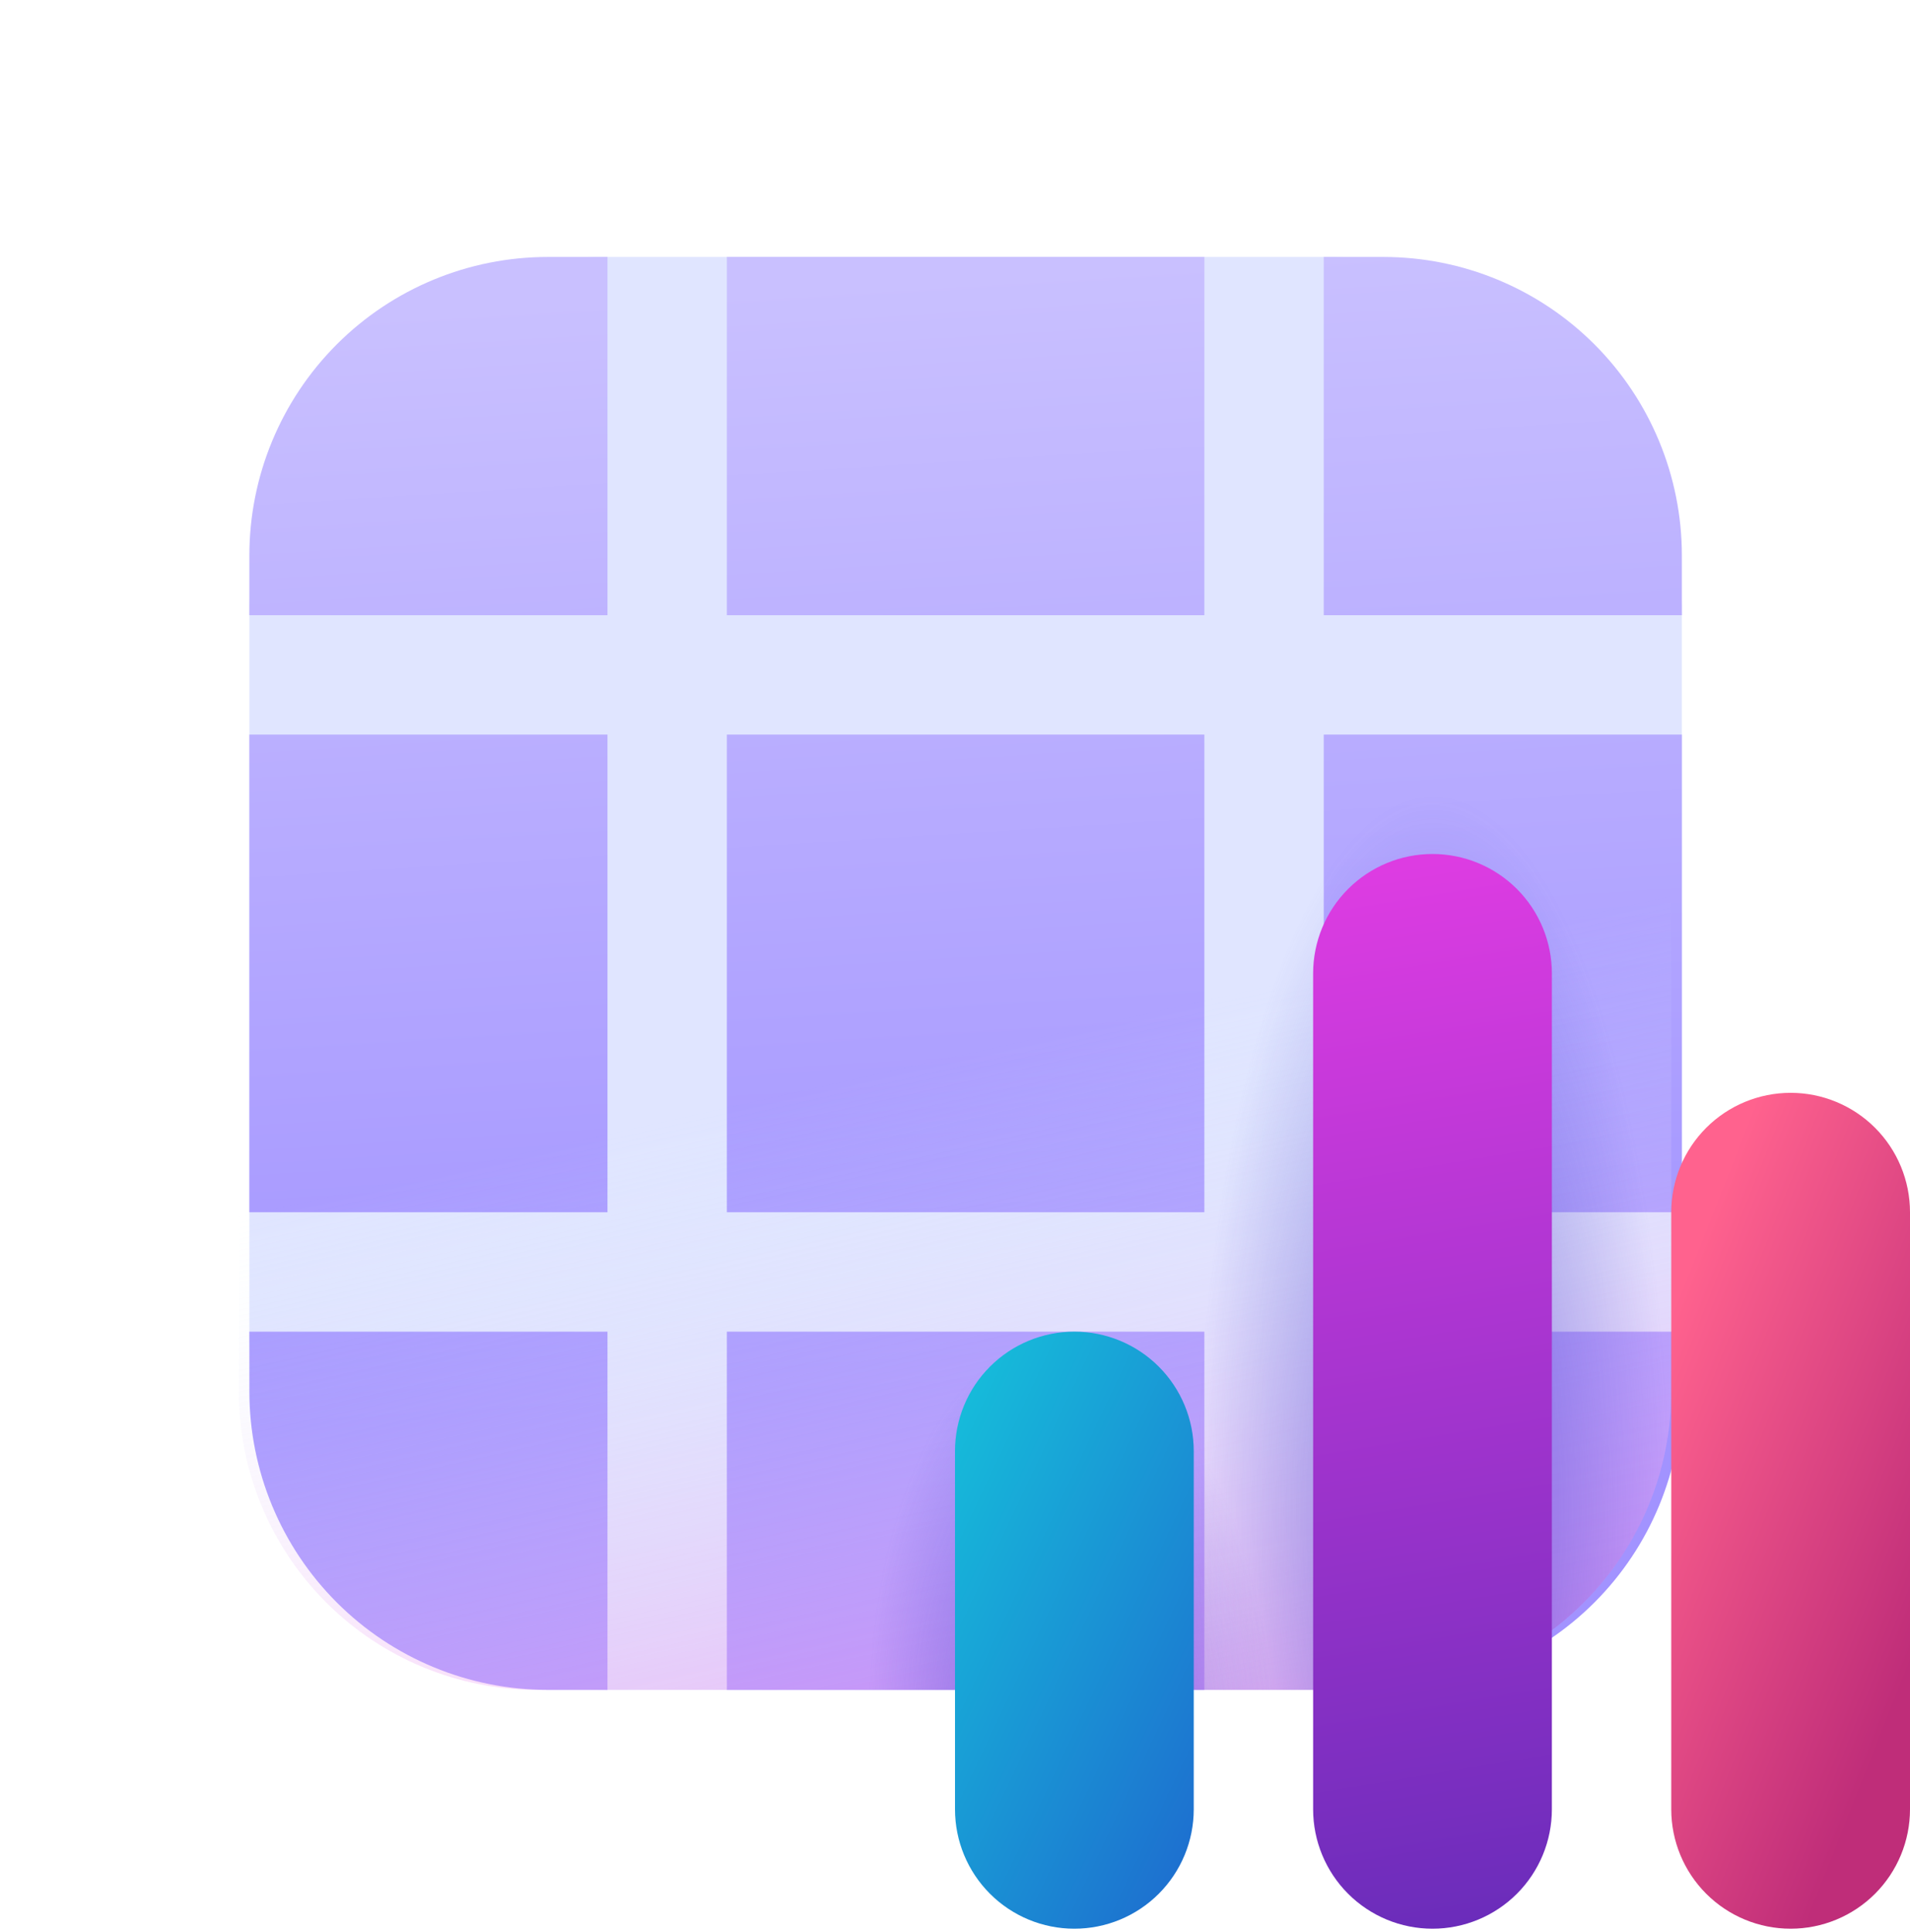 <?xml version="1.0" encoding="UTF-8"?> <svg xmlns="http://www.w3.org/2000/svg" width="90" height="91" viewBox="0 0 90 91" fill="none"><g clip-path="url(#clip0_4884_1378)"><path d="M62.375 12.104H28.625C19.305 12.104 11.75 19.659 11.75 28.979V62.728C11.75 72.048 19.305 79.603 28.625 79.603H62.375C71.695 79.603 79.25 72.048 79.25 62.728V28.979C79.25 19.659 71.695 12.104 62.375 12.104Z" fill="#E0E5FF"></path><path d="M25.812 12.104C22.083 12.104 18.506 13.585 15.869 16.222C13.232 18.86 11.75 22.436 11.75 26.166V28.979H28.625V12.104H25.812ZM34.25 12.104V28.979H56.75V12.104H34.25ZM28.625 34.603H11.75V57.103H28.625V34.603ZM34.25 57.103V34.603H56.75V57.103H34.25ZM28.625 62.728H11.75V65.541C11.75 69.271 13.232 72.847 15.869 75.485C18.506 78.122 22.083 79.603 25.812 79.603H28.625V62.728ZM34.25 79.603H56.75V62.728H34.25V79.603ZM62.375 79.603V62.728H79.25V65.541C79.25 69.271 77.768 72.847 75.131 75.485C72.494 78.122 68.917 79.603 65.188 79.603H62.375ZM79.25 34.603V57.103H62.375V34.603H79.25ZM79.25 28.979V26.166C79.25 22.436 77.768 18.86 75.131 16.222C72.494 13.585 68.917 12.104 65.188 12.104H62.375V28.979H79.25Z" fill="url(#paint0_linear_4884_1378)"></path><path d="M78.75 65.541V31.791L45 26.166L11.25 31.791V65.541C11.25 69.271 12.732 72.847 15.369 75.485C18.006 78.122 21.583 79.603 25.312 79.603H64.688C68.417 79.603 71.994 78.122 74.631 75.485C77.268 72.847 78.75 69.271 78.75 65.541Z" fill="url(#paint1_linear_4884_1378)"></path><path d="M78.75 65.541V31.791L45 26.166L11.25 31.791V65.541C11.25 69.271 12.732 72.847 15.369 75.485C18.006 78.122 21.583 79.603 25.312 79.603H64.688C68.417 79.603 71.994 78.122 74.631 75.485C77.268 72.847 78.75 69.271 78.75 65.541Z" fill="url(#paint2_radial_4884_1378)" fill-opacity="0.3"></path><path d="M78.75 65.541V31.791L45 26.166L11.25 31.791V65.541C11.25 69.271 12.732 72.847 15.369 75.485C18.006 78.122 21.583 79.603 25.312 79.603H64.688C68.417 79.603 71.994 78.122 74.631 75.485C77.268 72.847 78.75 69.271 78.75 65.541Z" fill="url(#paint3_radial_4884_1378)" fill-opacity="0.3"></path><path d="M78.75 57.103C78.75 55.612 79.343 54.181 80.397 53.126C81.452 52.071 82.883 51.478 84.375 51.478C85.867 51.478 87.298 52.071 88.353 53.126C89.407 54.181 90 55.612 90 57.103V85.228C90 86.72 89.407 88.151 88.353 89.206C87.298 90.261 85.867 90.853 84.375 90.853C82.883 90.853 81.452 90.261 80.397 89.206C79.343 88.151 78.75 86.72 78.75 85.228V57.103Z" fill="url(#paint4_linear_4884_1378)"></path><path d="M67.5 40.228C66.008 40.228 64.577 40.821 63.523 41.876C62.468 42.931 61.875 44.362 61.875 45.853V85.228C61.875 86.72 62.468 88.151 63.523 89.206C64.577 90.261 66.008 90.853 67.5 90.853C68.992 90.853 70.423 90.261 71.478 89.206C72.532 88.151 73.125 86.72 73.125 85.228V45.853C73.125 44.362 72.532 42.931 71.478 41.876C70.423 40.821 68.992 40.228 67.5 40.228Z" fill="url(#paint5_linear_4884_1378)"></path><path d="M50.625 62.728C49.133 62.728 47.702 63.321 46.648 64.376C45.593 65.431 45 66.862 45 68.353V85.228C45 86.72 45.593 88.151 46.648 89.206C47.702 90.261 49.133 90.853 50.625 90.853C52.117 90.853 53.548 90.261 54.602 89.206C55.657 88.151 56.25 86.72 56.25 85.228V68.353C56.25 66.862 55.657 65.431 54.602 64.376C53.548 63.321 52.117 62.728 50.625 62.728Z" fill="url(#paint6_linear_4884_1378)"></path></g><defs><linearGradient id="paint0_linear_4884_1378" x1="59" y1="12.104" x2="62.259" y2="64.499" gradientUnits="userSpaceOnUse"><stop stop-color="#C9C0FF"></stop><stop offset="1" stop-color="#A293FF"></stop></linearGradient><linearGradient id="paint1_linear_4884_1378" x1="52.234" y1="48.025" x2="62.016" y2="91.72" gradientUnits="userSpaceOnUse"><stop stop-color="#DCF8FF" stop-opacity="0"></stop><stop offset="1" stop-color="#FF6CE8" stop-opacity="0.7"></stop></linearGradient><radialGradient id="paint2_radial_4884_1378" cx="0" cy="0" r="1" gradientUnits="userSpaceOnUse" gradientTransform="translate(50.625 82.416) rotate(86.878) scale(19.365 9.61)"><stop offset="0.535" stop-color="#4A43CB"></stop><stop offset="1" stop-color="#4A43CB" stop-opacity="0"></stop></radialGradient><radialGradient id="paint3_radial_4884_1378" cx="0" cy="0" r="1" gradientUnits="userSpaceOnUse" gradientTransform="translate(67.5 71.166) rotate(90) scale(33.75 11.112)"><stop offset="0.535" stop-color="#4A43CB"></stop><stop offset="1" stop-color="#4A43CB" stop-opacity="0"></stop></radialGradient><linearGradient id="paint4_linear_4884_1378" x1="80.357" y1="57.695" x2="95.822" y2="63.809" gradientUnits="userSpaceOnUse"><stop stop-color="#FF628E"></stop><stop offset="1" stop-color="#BF2D79"></stop></linearGradient><linearGradient id="paint5_linear_4884_1378" x1="75.938" y1="96.478" x2="66.718" y2="40.729" gradientUnits="userSpaceOnUse"><stop stop-color="#5B2AB5"></stop><stop offset="1" stop-color="#DD3CE2"></stop></linearGradient><linearGradient id="paint6_linear_4884_1378" x1="46.406" y1="63.898" x2="70.127" y2="75.126" gradientUnits="userSpaceOnUse"><stop stop-color="#16BBDA"></stop><stop offset="1" stop-color="#2052CB"></stop></linearGradient><clipPath id="clip0_4884_1378"><rect width="90" height="90" fill="white" transform="translate(0 0.854)"></rect></clipPath></defs></svg> 